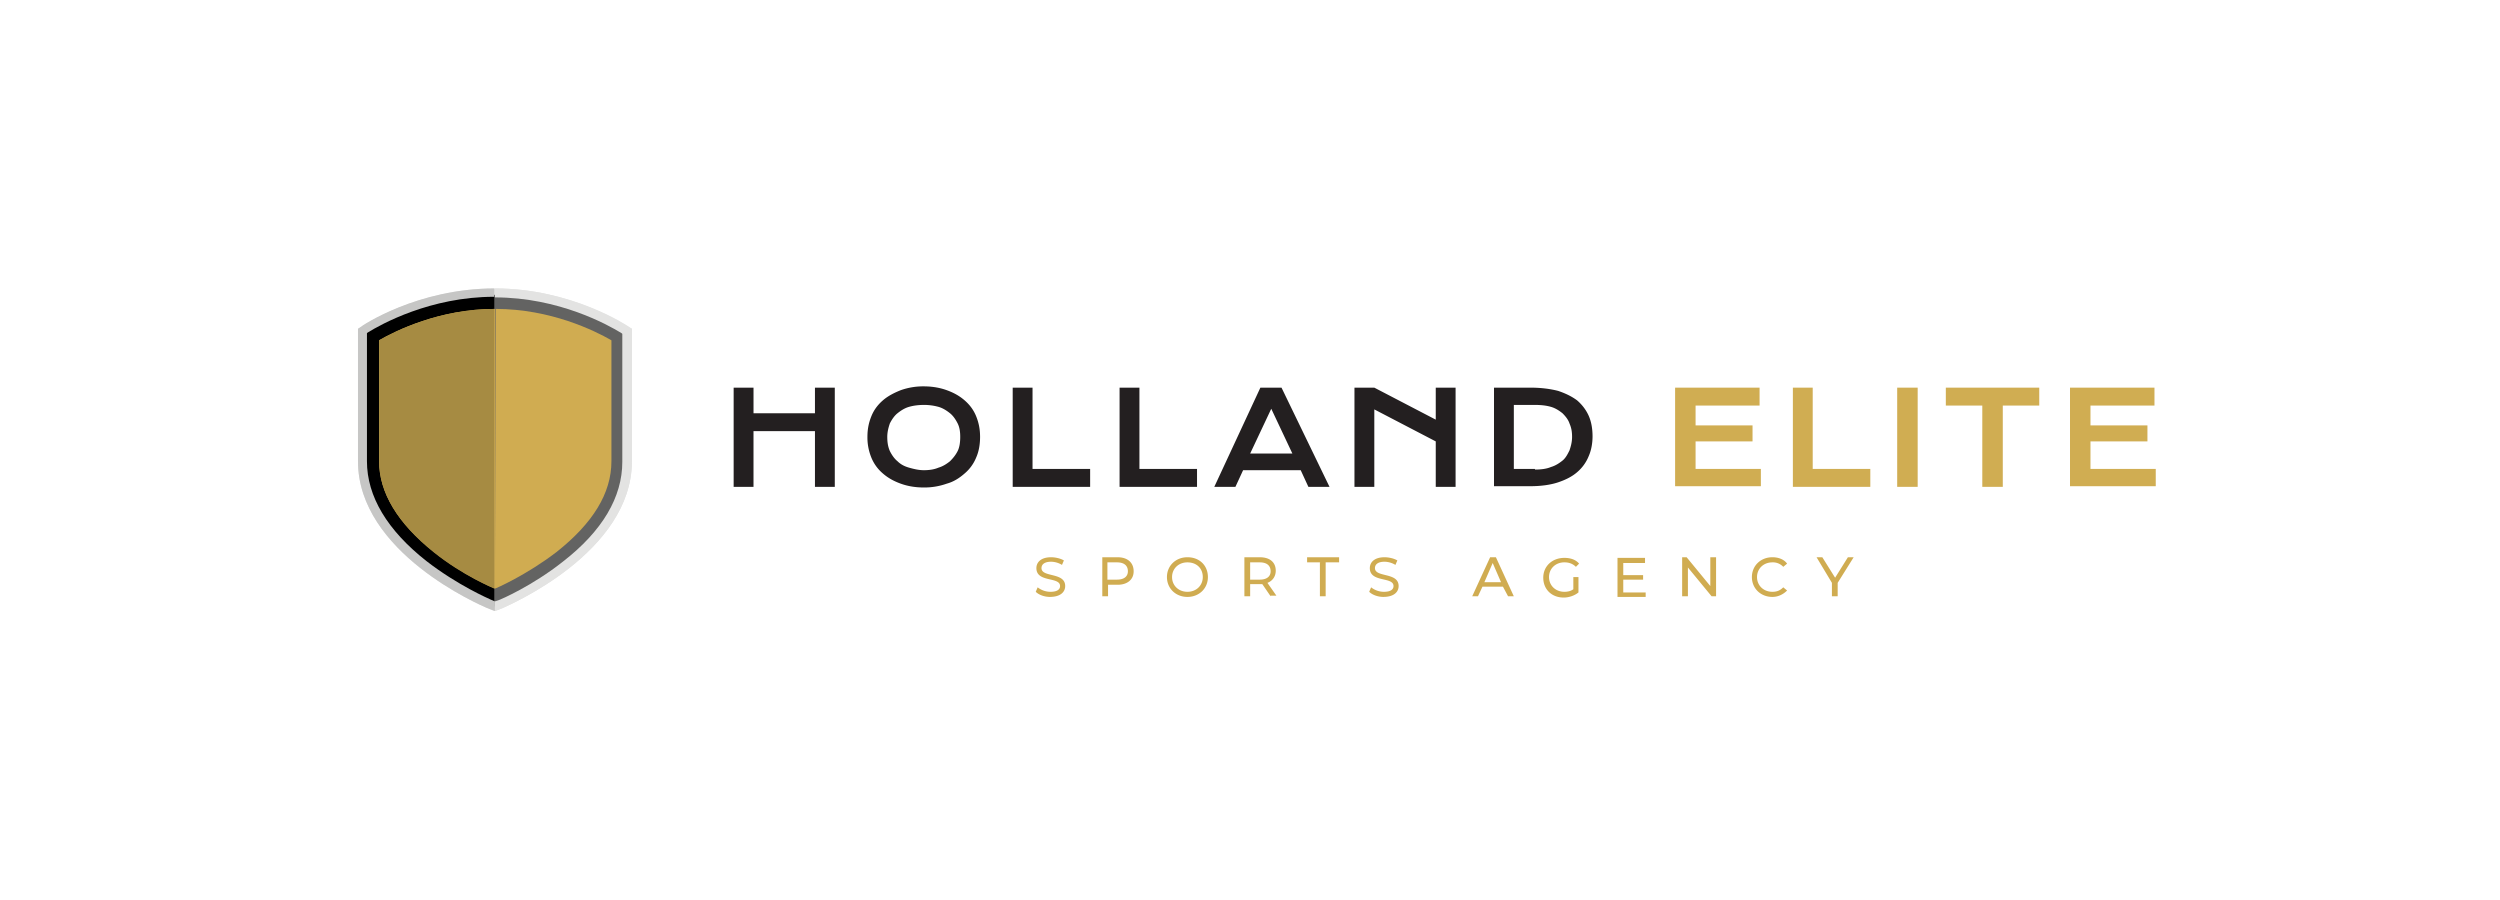 <svg xmlns="http://www.w3.org/2000/svg" width="200" height="72" fill="none" viewBox="0 0 200 72"><path fill="#fff" d="M0 0h200v72H0z"/><path fill="#E3E3E2" d="M50.347 26.198c-.204-.102-4.608-3.123-10.752-3.123-6.143 0-10.598 2.97-10.752 3.123l-.204.103v10.598c0 7.322 9.83 11.52 10.29 11.725l.513.205.154.051.153-.051.512-.205c.41-.205 10.291-4.403 10.291-11.725V26.301l-.205-.103ZM49.836 36.9c0 2.816-1.588 5.53-4.762 7.987-2.458 1.946-4.966 3.021-5.12 3.072l-.358.154-.359-.154c-.102-.05-2.611-1.126-5.12-3.072-3.123-2.457-4.761-5.17-4.761-7.987V26.66l.05-.051c1.076-.666 5.018-2.867 10.138-2.867s9.063 2.201 10.138 2.867l.051.051V36.9h.103Z"/><path fill="#636362" d="M39.596 23.587c-4.915 0-8.806 1.894-10.342 2.765v10.803c0 2.816 1.638 5.53 4.864 8.09 2.662 2.099 5.325 3.225 5.427 3.276.051 0 2.765-1.177 5.427-3.276 3.226-2.56 4.864-5.274 4.864-8.09V26.352c-1.433-.87-5.325-2.765-10.24-2.765Z"/><path fill="#000" d="M34.118 45.193c2.662 2.1 5.325 3.226 5.427 3.277V23.587c-4.864 0-8.755 1.894-10.291 2.765v10.803c0 2.765 1.638 5.53 4.864 8.038Z"/><path fill="#D0AC51" d="M39.595 24.714c-4.403 0-7.936 1.74-9.267 2.509V36.9c0 2.508 1.485 4.966 4.403 7.27 2.355 1.894 4.762 2.867 4.864 2.918.052 0 2.51-1.024 4.864-2.918 2.919-2.304 4.403-4.71 4.403-7.27v-9.677c-1.33-.768-4.864-2.51-9.267-2.51Z"/><path fill="#636362" d="M39.596 48.47c.05 0 2.816-1.178 5.478-3.277 3.226-2.56 4.864-5.273 4.864-8.09V26.353c-1.485-.87-5.427-2.765-10.342-2.765V48.47Z"/><path fill="#A68B42" d="M34.68 44.17c2.355 1.894 4.762 2.867 4.864 2.918V24.714c-4.352 0-7.885 1.74-9.216 2.509V36.9c0 2.508 1.485 4.966 4.352 7.27Z"/><path fill="#D0AC51" d="M39.596 47.088c.05 0 2.509-1.075 4.915-2.918 2.918-2.304 4.403-4.71 4.403-7.27v-9.677c-1.331-.768-4.864-2.51-9.267-2.51l-.051 22.375Z"/><path fill="#C6C6C5" d="M39.237 47.958c-.102-.05-2.611-1.126-5.12-3.072-3.123-2.457-4.761-5.17-4.761-7.987V26.66l.05-.051c1.076-.666 5.018-2.867 10.138-2.867v-.666c-6.144 0-10.598 2.97-10.752 3.123l-.153.103v10.598c0 7.322 9.83 11.52 10.29 11.725l.513.205.154.051v-.768l-.359-.154Z"/><path fill="#E3E3E2" d="M39.596 23.075v.717c5.12 0 9.062 2.202 10.137 2.867l.052.051v10.24c0 2.816-1.588 5.53-4.762 7.988-2.458 1.945-4.967 3.02-5.12 3.072l-.307.102v.768l.153-.051.512-.205c.41-.205 10.291-4.403 10.291-11.725V26.301l-.153-.103c-.205-.153-4.66-3.123-10.803-3.123Z"/><path fill="#231F20" d="M58.693 31.012h1.588v2.048h4.915v-2.048h1.587v7.936h-1.587v-4.455H60.28v4.455h-1.588v-7.936ZM69.394 34.954c0-.614.103-1.126.308-1.638.204-.512.512-.922.921-1.28.41-.359.922-.615 1.434-.82a5.356 5.356 0 0 1 1.843-.307c.666 0 1.28.103 1.843.307.564.205 1.024.461 1.434.82.41.358.717.768.921 1.28.205.512.308 1.024.308 1.638 0 .614-.103 1.178-.308 1.638a3.288 3.288 0 0 1-.921 1.28c-.41.359-.87.666-1.434.82a5.356 5.356 0 0 1-1.843.307c-.666 0-1.28-.103-1.843-.307-.563-.205-1.024-.461-1.434-.82a3.288 3.288 0 0 1-.921-1.28 4.245 4.245 0 0 1-.308-1.638Zm1.588 0c0 .41.05.768.204 1.126.154.308.359.615.615.82.256.256.563.41.921.512.359.102.769.204 1.178.204.41 0 .82-.05 1.178-.204.358-.103.665-.308.921-.512.256-.256.461-.512.615-.82.153-.307.204-.716.204-1.126 0-.41-.05-.768-.204-1.075-.154-.307-.359-.615-.615-.82-.256-.204-.563-.409-.921-.511a4.364 4.364 0 0 0-1.178-.154c-.41 0-.82.051-1.178.154-.358.102-.665.307-.921.512-.256.204-.46.512-.615.819-.102.307-.204.665-.204 1.075ZM81.016 31.012h1.587v6.502h4.608v1.434h-6.195v-7.936ZM89.566 31.012h1.588v6.502h4.608v1.434h-6.196v-7.936ZM100.831 31.012h1.69l3.84 7.936h-1.69l-.614-1.331h-4.609l-.614 1.33h-1.69l3.687-7.935Zm2.56 5.273-1.69-3.584-1.689 3.584h3.379ZM108.357 31.012h1.588l4.915 2.56v-2.56h1.587v7.936h-1.587v-3.636l-4.915-2.56v6.196h-1.588v-7.936ZM119.52 31.012h2.918c.87 0 1.587.102 2.202.256.614.204 1.126.46 1.536.768.409.358.716.768.921 1.228.205.461.307 1.024.307 1.639 0 .563-.102 1.126-.307 1.587a3.295 3.295 0 0 1-.921 1.28c-.41.358-.922.614-1.536.82-.615.204-1.383.306-2.202.306h-2.918v-7.884Zm3.276 6.553c.461 0 .922-.05 1.28-.204.359-.103.666-.308.922-.512.256-.205.41-.512.563-.82.103-.307.205-.665.205-1.075 0-.41-.051-.717-.205-1.075-.102-.307-.307-.563-.563-.82-.256-.204-.563-.409-.922-.511-.358-.103-.768-.154-1.28-.154h-1.689v5.12h1.689v.051Z"/><path fill="#D0AD52" d="M134.008 31.012h6.758v1.433h-5.12v1.587h4.557v1.28h-4.557v2.202h5.223v1.383h-6.861v-7.885ZM143.43 31.012h1.587v6.502h4.608v1.434h-6.195v-7.936ZM151.775 31.012h1.639v7.936h-1.639v-7.936ZM158.584 32.445h-2.918v-1.433h7.475v1.433h-2.918v6.503h-1.639v-6.503ZM165.6 31.012h6.758v1.433h-5.12v1.587h4.557v1.28h-4.557v2.202h5.222v1.383h-6.86v-7.885Z"/><path fill="#D0AC51" d="m82.86 47.344.153-.358a1.65 1.65 0 0 0 1.024.358c.563 0 .768-.205.768-.46 0-.769-1.894-.257-1.894-1.434 0-.461.358-.87 1.177-.87.359 0 .768.102 1.024.255l-.153.358a1.726 1.726 0 0 0-.87-.255c-.513 0-.769.204-.769.511 0 .769 1.895.308 1.895 1.434 0 .46-.359.87-1.23.87-.409 0-.87-.153-1.126-.41ZM90.692 45.706c0 .665-.512 1.075-1.28 1.075h-.768v.921h-.46V44.58h1.228c.768 0 1.28.41 1.28 1.127Zm-.46 0c0-.461-.308-.717-.87-.717h-.769v1.382h.768c.563 0 .87-.256.87-.666ZM93.356 46.166c0-.921.716-1.587 1.638-1.587.973 0 1.638.666 1.638 1.587 0 .922-.717 1.588-1.638 1.588-.922 0-1.638-.666-1.638-1.588Zm2.867 0c0-.716-.512-1.177-1.23-1.177-.716 0-1.228.512-1.228 1.177 0 .666.512 1.178 1.229 1.178.717 0 1.229-.512 1.229-1.178ZM101.65 47.702l-.666-.972h-.972v.972h-.461V44.58h1.229c.819 0 1.28.41 1.28 1.075 0 .461-.256.82-.666.973l.717 1.024h-.461v.051Zm0-1.996c0-.461-.307-.717-.87-.717h-.768v1.382h.768c.563 0 .87-.256.87-.666ZM105.644 44.989h-1.076v-.41h2.56v.41h-1.075v2.713h-.461V44.99h.052ZM109.535 47.344l.154-.358c.256.204.614.358 1.024.358.563 0 .768-.205.768-.46 0-.769-1.895-.257-1.895-1.434 0-.461.359-.87 1.178-.87.358 0 .768.102 1.024.255l-.154.358a1.725 1.725 0 0 0-.87-.255c-.512 0-.768.204-.768.511 0 .769 1.894.308 1.894 1.434 0 .46-.358.87-1.228.87-.41 0-.871-.153-1.127-.41ZM120.235 46.934h-1.638l-.359.768h-.461l1.434-3.123h.461l1.433 3.123h-.46l-.41-.768Zm-.154-.358-.665-1.536-.666 1.536h1.331ZM125.867 46.166h.41v1.229c-.307.256-.768.41-1.178.41-.972 0-1.638-.666-1.638-1.588s.717-1.587 1.69-1.587c.512 0 .921.153 1.177.46l-.256.257c-.256-.256-.563-.359-.921-.359-.717 0-1.229.512-1.229 1.178 0 .666.512 1.178 1.229 1.178.256 0 .512-.052.716-.205v-.973ZM131.653 47.343v.41H129.4V44.63h2.202v.41h-1.741v.972h1.587v.359h-1.587v1.024h1.792v-.052ZM137.286 44.58v3.122h-.359l-1.894-2.304v2.304h-.461V44.58h.359l1.894 2.304V44.58h.461ZM140.152 46.166c0-.921.717-1.587 1.639-1.587.461 0 .921.154 1.177.512l-.307.256a1.123 1.123 0 0 0-.87-.358c-.717 0-1.229.512-1.229 1.177 0 .666.512 1.178 1.229 1.178.358 0 .614-.102.87-.358l.307.256c-.307.307-.716.512-1.177.512-.922 0-1.639-.666-1.639-1.588ZM147.014 46.627v1.075h-.461v-1.075l-1.229-2.048h.461l1.024 1.639 1.024-1.639h.461l-1.28 2.048Z"/></svg>